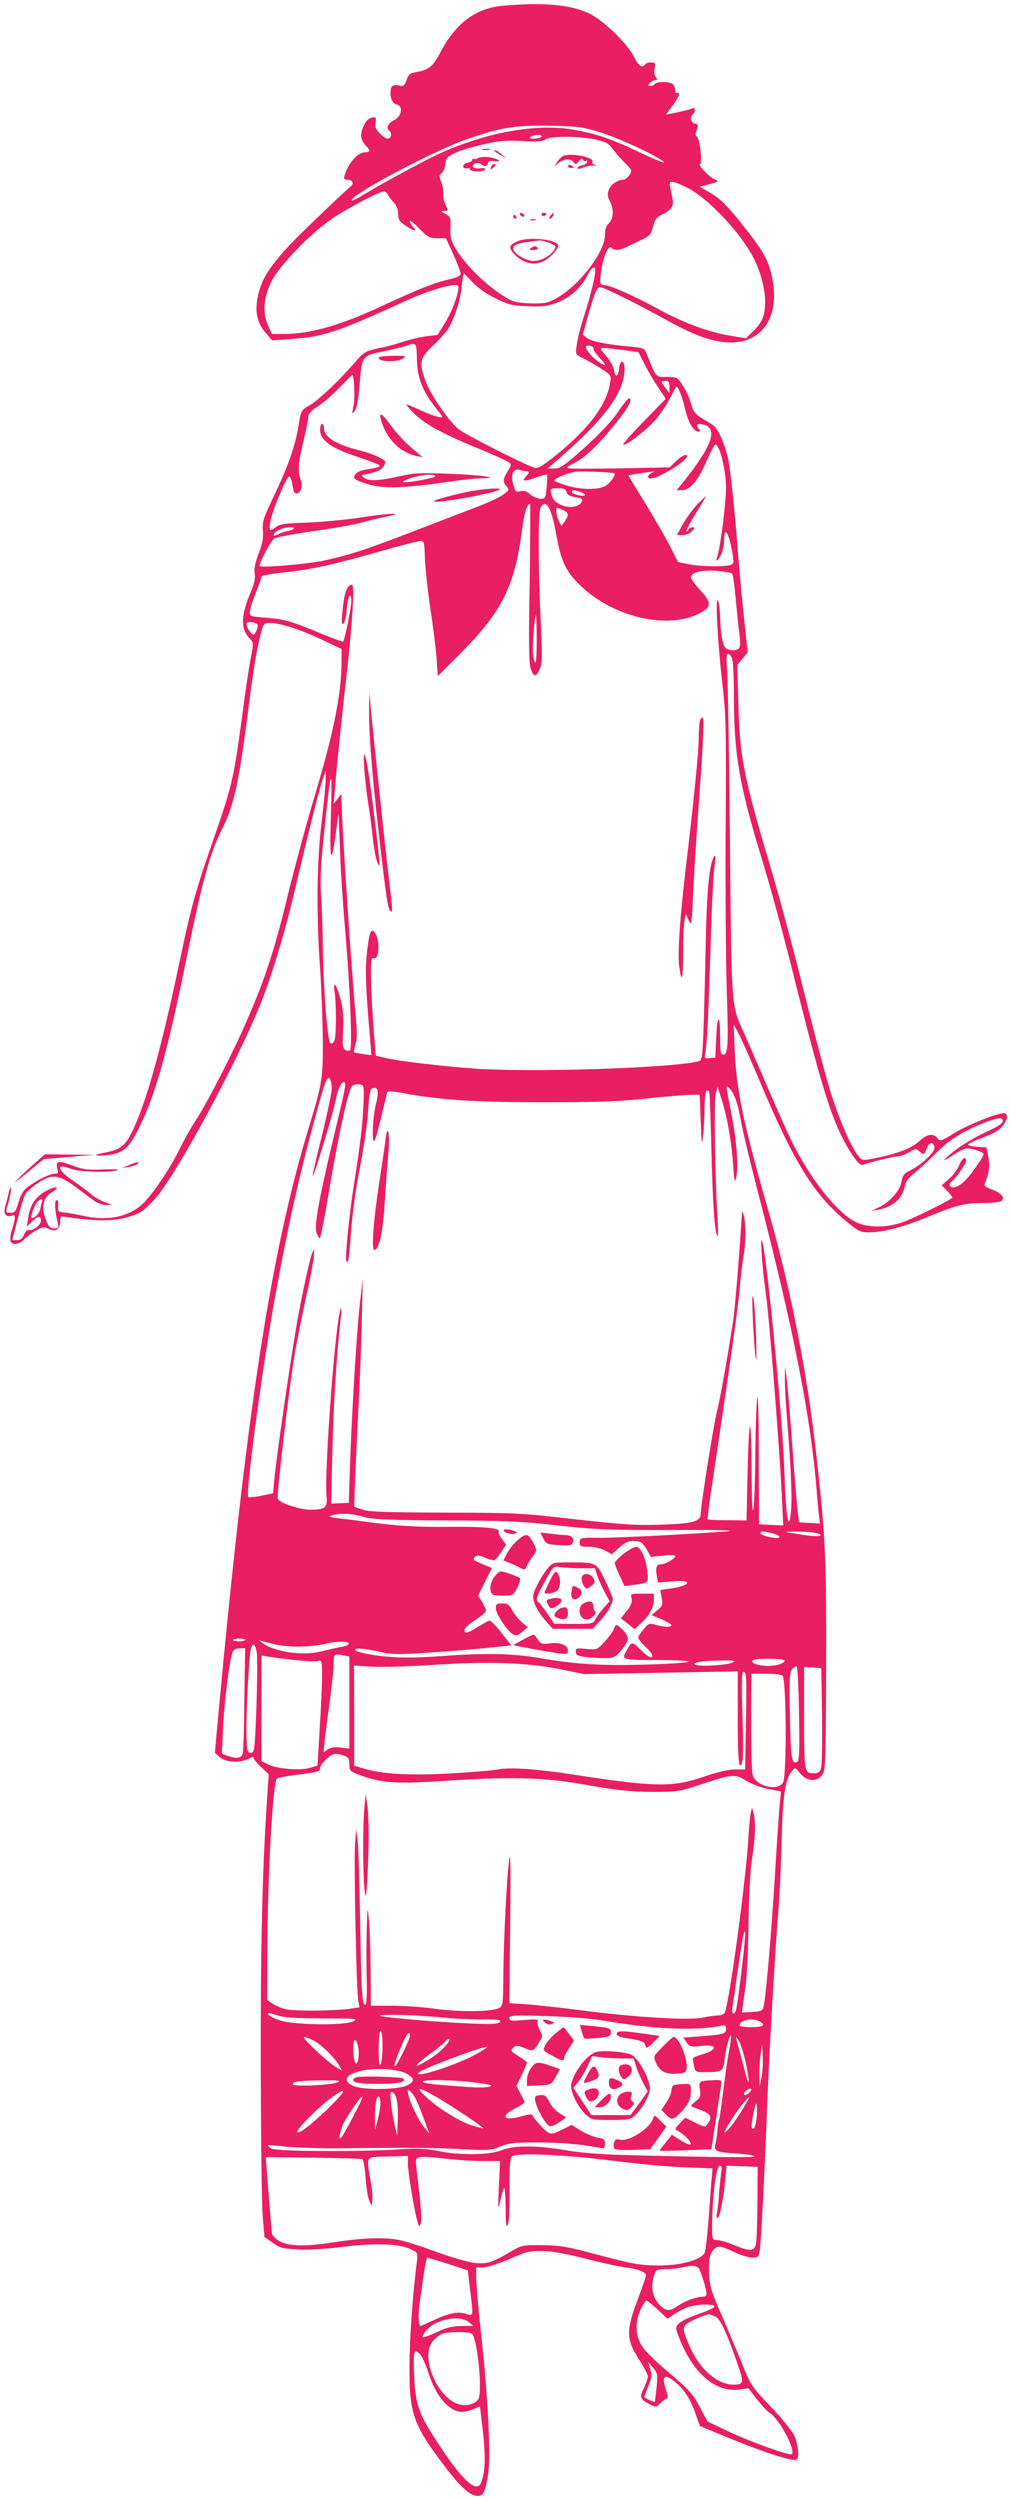<?xml version="1.0" standalone="no"?>
<!DOCTYPE svg PUBLIC "-//W3C//DTD SVG 20010904//EN"
 "http://www.w3.org/TR/2001/REC-SVG-20010904/DTD/svg10.dtd">
<svg version="1.0" xmlns="http://www.w3.org/2000/svg"
 width="518pt" height="1280pt" viewBox="0 0 518 1280"
 preserveAspectRatio="xMidYMid meet">
<g transform="translate(0,1280) scale(0.1,-0.1)"
fill="#e91e63" stroke="none">
<path d="M2579 12771 c-140 -12 -243 -88 -322 -238 -38 -73 -61 -92 -124 -102
-32 -5 -40 -12 -50 -41 -7 -21 -17 -33 -25 -31 -36 11 -53 5 -56 -18 -6 -39 7
-70 31 -76 34 -9 25 -60 -13 -80 -33 -17 -44 -40 -25 -55 16 -13 9 -40 -10
-40 -7 0 -25 12 -39 27 -21 21 -26 34 -22 55 6 29 0 33 -29 22 -21 -8 -45 -56
-45 -89 0 -14 11 -37 24 -50 25 -25 24 -35 -4 -35 -37 0 -85 -54 -104 -117 -6
-19 -3 -23 13 -23 29 0 37 -21 15 -37 -10 -7 -90 -82 -177 -166 -218 -208
-278 -291 -298 -406 -13 -73 0 -128 44 -177 l31 -37 96 7 c165 11 236 34 588
195 129 59 265 97 270 75 6 -26 -27 -119 -66 -184 l-40 -65 -58 -7 c-32 -4
-86 -17 -119 -28 -33 -11 -91 -27 -129 -34 -64 -14 -71 -18 -119 -73 -81 -94
-183 -190 -230 -218 -44 -25 -44 -26 -57 -102 -17 -105 -51 -204 -125 -359
-56 -118 -62 -136 -58 -180 3 -37 -2 -67 -22 -119 -18 -48 -25 -79 -20 -102 4
-22 -2 -50 -19 -92 -52 -121 -54 -188 -10 -237 24 -25 24 -26 10 -97 -8 -40
-29 -175 -45 -302 -43 -317 -52 -357 -137 -603 -104 -298 -124 -371 -183 -652
-98 -468 -179 -751 -253 -892 -32 -60 -58 -77 -142 -92 -57 -11 -37 -17 29
-10 75 9 106 36 155 134 84 166 146 387 239 840 88 433 125 569 192 701 59
118 85 240 134 627 24 191 42 296 66 385 9 32 13 37 40 37 54 0 150 -30 261
-82 l108 -51 0 -63 c0 -170 -42 -375 -150 -731 -33 -112 -90 -323 -126 -469
-66 -272 -113 -418 -204 -628 -66 -156 -208 -433 -266 -521 -25 -38 -61 -102
-80 -141 -48 -101 -143 -242 -196 -291 -72 -65 -179 -86 -300 -59 -40 9 -86
17 -103 18 -27 3 -30 6 -27 36 1 23 -1 31 -9 26 -11 -6 -8 -52 7 -116 6 -25 4
-28 -19 -28 -24 0 -34 15 -52 77 -11 41 4 87 36 105 52 30 31 40 -23 11 -57
-31 -83 -70 -94 -141 l-7 -44 26 26 c31 31 47 33 47 6 0 -22 -42 -54 -62 -48
-7 3 -18 -8 -25 -24 -8 -20 -19 -28 -36 -28 l-24 0 28 109 c15 60 33 118 40
128 6 11 34 35 61 54 73 49 107 46 192 -16 37 -28 81 -60 98 -73 17 -12 45
-22 62 -22 l31 1 -39 14 c-21 7 -55 27 -75 45 -20 17 -60 46 -89 66 -79 53
-87 90 -12 60 42 -17 207 -22 244 -7 10 4 -24 5 -75 3 -82 -3 -102 -1 -161 21
-71 27 -84 24 -74 -19 5 -20 3 -24 -14 -24 -25 0 -92 -33 -137 -67 -23 -18
-37 -40 -48 -79 -14 -47 -19 -54 -41 -54 -23 0 -25 3 -19 23 16 53 25 100 21
104 -3 3 -8 -8 -11 -23 -3 -16 -11 -46 -17 -67 -13 -43 0 -62 35 -51 19 6 18
-8 -5 -84 -5 -18 -7 -39 -4 -47 8 -22 44 -18 69 8 12 13 40 33 61 46 33 19 43
20 61 11 37 -20 60 -9 63 29 l3 33 47 -6 c141 -20 229 -19 300 3 63 19 76 28
134 90 108 117 429 711 549 1016 50 126 119 353 160 527 76 323 130 537 148
593 l20 60 0 -40 c1 -22 -9 -119 -20 -215 -26 -206 -29 -475 -9 -760 7 -102
13 -266 14 -365 1 -196 -3 -221 -70 -442 -198 -651 -323 -1468 -469 -3053
l-14 -155 25 -22 c30 -27 103 -31 146 -9 18 10 28 11 28 4 0 -6 17 -27 39 -47
l38 -36 -8 -115 c-25 -375 -34 -756 -33 -1375 1 -369 5 -717 10 -775 l9 -104
43 -30 c37 -27 52 -30 132 -34 54 -3 144 3 224 13 161 21 293 17 349 -11 38
-18 38 -19 33 -64 -21 -162 -38 -398 -38 -535 -1 -243 18 -299 178 -510 84
-111 133 -155 172 -155 28 0 39 22 53 110 15 91 -1 408 -37 730 -13 118 -24
241 -24 273 l0 57 35 0 c19 0 79 19 133 42 87 39 104 43 172 42 52 -1 121 -14
220 -39 80 -21 172 -41 205 -45 63 -7 105 -24 105 -41 0 -5 -19 -60 -42 -122
-61 -159 -60 -206 5 -306 26 -41 47 -81 47 -90 0 -8 -10 -34 -21 -59 -24 -49
-20 -57 34 -85 26 -14 30 -13 52 9 13 13 28 24 33 24 5 0 4 17 -4 38 -29 81
-8 94 57 35 43 -39 71 -87 98 -167 l17 -48 170 -70 c167 -68 308 -113 325
-102 16 9 9 77 -11 122 -11 23 -63 89 -117 145 -105 110 -105 110 -156 237
-19 47 -63 150 -97 230 -56 127 -64 154 -67 220 -4 77 6 113 38 133 12 8 34 2
84 -21 37 -18 82 -32 100 -32 30 0 33 3 38 38 7 50 24 376 37 722 10 271 38
759 59 1030 6 69 13 226 16 350 6 231 19 313 54 353 15 18 17 17 41 -13 34
-42 84 -46 112 -9 18 24 19 47 21 560 1 562 -3 651 -49 1069 -46 420 -131 854
-245 1253 -131 456 -167 630 -175 837 l-5 125 24 -45 c14 -25 62 -133 107
-240 178 -423 279 -586 448 -725 59 -49 71 -55 111 -55 75 0 176 26 295 75
150 63 197 75 291 75 44 0 87 5 95 10 23 15 1 42 -49 60 -31 11 -40 18 -35 30
21 49 27 92 18 137 l-9 48 -47 3 c-27 2 -48 7 -48 11 0 5 34 21 75 36 49 18
84 37 100 57 29 35 33 68 8 68 -36 0 -180 -58 -247 -98 -77 -47 -79 -48 -96
-27 -20 24 -50 18 -91 -19 -39 -36 -113 -64 -229 -87 -61 -12 -63 -12 -82 12
-42 53 -109 212 -152 359 -25 85 -86 317 -135 515 -49 198 -124 475 -166 615
-135 454 -155 555 -162 830 l-5 196 27 32 26 32 -20 187 c-11 104 -25 256 -31
338 -13 176 -37 410 -50 469 -4 22 -19 68 -33 101 -21 50 -33 64 -70 85 -65
37 -73 46 -87 95 -7 25 -25 66 -41 90 -28 44 -30 45 -82 45 -59 0 -54 -6 -101
112 -14 36 -15 36 -83 43 -126 11 -203 27 -225 44 l-22 18 28 99 c33 116 45
144 61 144 17 0 182 -82 315 -155 142 -79 219 -111 300 -124 198 -32 312 109
266 328 -19 92 -45 136 -162 283 -74 91 -107 123 -152 149 l-57 33 35 9 c66
17 67 18 39 30 -27 12 -88 77 -72 77 13 0 -1 130 -15 139 -10 6 -10 15 -2 35
9 24 8 29 -10 33 -21 6 -27 37 -10 48 6 3 10 13 10 21 0 8 -4 13 -9 10 -5 -3
-38 -12 -74 -20 l-65 -13 36 49 c33 44 41 68 20 61 -5 -2 -8 5 -8 15 0 10 -5
23 -12 30 -15 15 -84 16 -93 2 -3 -5 -13 -10 -22 -10 -13 0 -13 3 -3 15 7 8
19 15 27 15 13 0 13 3 3 15 -7 9 -10 27 -6 45 5 27 3 30 -19 30 -13 0 -27 -4
-30 -10 -13 -21 -34 -8 -55 36 -33 68 -153 186 -228 223 -93 47 -230 60 -443
42z m486 -645 c98 -30 295 -120 335 -154 14 -12 -36 7 -110 42 -165 78 -233
101 -353 122 -188 33 -444 -13 -687 -123 -78 -36 -272 -141 -379 -205 -35 -22
-65 -37 -68 -35 -21 22 421 257 597 317 168 58 246 70 420 66 134 -2 167 -7
245 -30z m-290 -26 c-3 -5 -21 -10 -38 -10 -24 0 -28 3 -17 10 20 13 63 13 55
0z m274 -14 c51 -11 68 -19 85 -42 11 -16 39 -49 63 -73 42 -42 43 -45 28 -67
-9 -13 -22 -24 -30 -24 -29 0 -64 -23 -75 -50 -9 -23 -8 -34 4 -58 22 -43 20
-94 -4 -115 -14 -12 -20 -29 -20 -57 0 -110 -185 -323 -304 -350 -19 -4 -66
-5 -103 -2 -61 4 -75 10 -141 55 -83 57 -175 152 -217 223 -24 41 -29 59 -27
106 2 53 1 58 -25 72 -26 14 -26 15 -6 16 21 0 21 1 6 30 -8 17 -13 43 -12 58
2 15 -3 42 -10 60 -12 29 -12 34 2 45 9 7 17 28 19 47 3 30 9 38 48 56 25 12
89 32 143 44 81 19 117 22 201 18 78 -4 107 -2 121 8 25 18 168 18 254 0z
m468 -245 c107 -51 279 -233 346 -366 55 -110 73 -239 43 -308 -7 -18 -29 -47
-49 -65 l-35 -34 -73 12 c-113 17 -242 64 -379 139 -125 68 -245 121 -274 121
-22 0 -24 10 -16 70 11 76 37 137 52 122 17 -17 43 -15 86 7 20 10 55 27 77
37 34 16 42 26 51 63 8 35 17 47 45 62 50 25 62 43 55 79 -3 16 -9 44 -12 60
-8 38 3 39 83 1z m-1527 -42 c7 -11 20 -29 31 -40 11 -11 19 -33 19 -54 0 -28
6 -39 37 -60 44 -29 63 -33 40 -7 -10 10 -17 24 -17 30 0 7 22 -11 48 -38 44
-45 53 -50 93 -50 l44 0 38 -83 c20 -45 37 -89 37 -98 0 -11 -17 -20 -57 -29
-73 -16 -161 -51 -338 -133 -217 -102 -375 -147 -508 -147 l-64 0 -19 42 c-30
66 -24 143 16 225 41 84 206 254 320 329 81 53 236 134 257 134 7 0 17 -9 23
-21z m1060 -386 c0 -29 -28 -141 -60 -239 -16 -50 -32 -113 -35 -140 -7 -49
-7 -49 30 -67 20 -10 62 -33 92 -53 55 -35 55 -36 49 -75 -18 -111 -107 -231
-270 -364 -77 -62 -99 -75 -118 -70 -46 14 -344 164 -385 195 -50 37 -150 182
-175 254 -31 91 -26 113 40 176 33 30 69 71 81 91 32 55 60 143 67 215 4 35 8
64 10 64 2 0 22 -20 45 -45 26 -28 71 -60 117 -82 66 -33 85 -38 166 -41 76
-3 101 0 150 18 65 25 124 77 156 140 21 42 40 53 40 23z m-914 -451 c0 -86
28 -162 86 -237 17 -22 36 -46 41 -53 15 -19 -33 -7 -112 29 -35 16 -66 29
-69 29 -3 0 12 -18 33 -41 56 -57 146 -107 320 -179 83 -34 159 -68 169 -75
18 -13 18 -15 -3 -48 -25 -41 -26 -55 -5 -78 14 -16 13 -19 -18 -42 -18 -13
-76 -40 -128 -60 -52 -20 -198 -76 -325 -125 -254 -98 -332 -123 -468 -153
-86 -18 -327 -38 -327 -27 0 22 63 138 77 142 31 10 123 26 263 46 74 11 160
27 190 36 30 9 84 22 120 29 108 22 13 18 -140 -6 -74 -11 -195 -22 -269 -25
-115 -4 -137 -7 -160 -25 -32 -25 -37 -13 -21 49 15 62 80 212 91 212 8 0 14
-19 21 -64 4 -28 25 -31 38 -6 8 16 9 30 1 52 -16 46 -14 86 14 200 14 57 25
113 25 124 0 15 15 32 48 53 27 17 77 60 111 96 35 36 64 65 66 65 10 0 15
-122 6 -160 -8 -39 -8 -43 4 -27 15 21 21 54 30 168 10 114 14 119 121 140 51
11 102 23 115 28 51 20 54 17 55 -67z m904 54 c0 -8 14 -28 30 -46 17 -18 30
-34 30 -36 0 -13 -61 30 -79 55 -26 36 -26 41 -1 41 11 0 20 -6 20 -14z m142
-7 l89 -12 31 -61 c17 -33 48 -87 70 -119 l39 -59 -111 -114 c-62 -63 -110
-117 -107 -120 9 -10 99 57 153 113 28 28 65 82 84 118 18 36 34 65 36 65 9 0
33 -61 43 -110 14 -65 44 -120 67 -120 14 0 14 3 4 15 -17 20 -7 29 24 21 78
-19 44 -112 -110 -303 l-27 -33 28 0 c41 0 85 53 126 151 20 46 40 83 45 83
22 -4 53 -129 54 -219 0 -82 -30 -317 -46 -358 -10 -28 4 -19 21 13 8 16 15
47 15 69 0 87 26 44 45 -75 6 -37 4 -42 -17 -48 -37 -9 -150 -7 -209 5 l-55
11 -42 83 c-23 45 -81 144 -127 220 -47 76 -85 139 -85 140 0 1 17 5 38 8 20
3 53 8 72 11 29 5 31 5 13 -3 -26 -12 -31 -31 -8 -31 38 0 183 88 185 113 1
16 -26 5 -57 -25 l-32 -31 -248 -5 c-136 -2 -257 -3 -268 0 -16 3 -10 9 27 27
59 30 123 92 215 206 65 81 88 125 65 125 -5 0 -30 -32 -57 -71 -30 -45 -93
-111 -169 -180 -105 -94 -126 -108 -156 -108 l-35 0 60 52 c236 204 335 340
335 458 0 48 -23 50 -28 3 -5 -45 -19 -50 -26 -9 -4 20 -23 53 -43 76 -40 44
-42 43 79 28z m248 -190 l0 -32 -20 26 c-11 14 -20 28 -20 31 0 3 9 6 20 6 16
0 20 -7 20 -31z m-732 -432 c16 0 15 -7 -5 -29 -21 -24 -5 -24 59 -1 26 9 49
15 51 12 2 -2 1 -31 -2 -64 -6 -59 -7 -60 -35 -58 -16 1 -39 12 -51 23 -16 15
-30 19 -48 15 -23 -6 -27 -3 -37 33 -16 51 0 87 33 76 12 -4 28 -7 35 -7z
m450 -11 c8 -8 -19 -46 -44 -63 -35 -22 -125 -22 -201 1 -35 11 -63 22 -63 26
0 10 69 38 105 44 33 5 196 -2 203 -8z m-245 -96 c3 -14 17 -21 46 -26 35 -6
39 -9 31 -24 -24 -45 -130 -27 -150 25 -15 41 -13 45 29 45 30 0 40 -4 44 -20z
m73 0 c15 -6 24 -13 21 -16 -8 -9 -67 6 -67 17 0 12 12 11 46 -1z m-262 -463
c-6 -307 -4 -411 5 -440 16 -46 28 -47 47 -1 13 30 13 66 4 252 -13 280 -13
548 0 573 27 49 55 1 79 -132 26 -148 50 -196 132 -274 165 -155 437 -218 598
-138 69 35 70 55 6 124 -25 27 -45 55 -45 62 0 26 56 40 132 34 39 -3 75 -10
79 -14 5 -5 13 -65 19 -133 6 -69 15 -151 19 -182 5 -37 4 -61 -3 -68 -12 -12
-46 -13 -65 -1 -17 11 -30 77 -31 161 -1 36 -6 74 -11 85 -15 31 -3 -205 21
-415 20 -171 21 -227 18 -755 -2 -313 1 -690 6 -836 9 -274 6 -319 -19 -319
-12 0 -15 16 -15 78 0 128 -14 140 -20 17 l-5 -110 -28 -3 c-27 -3 -29 -1 -23
25 9 47 16 202 27 553 5 184 14 362 19 395 10 65 6 82 -9 42 -20 -52 -31 -193
-36 -465 -3 -152 -8 -341 -11 -420 -6 -135 -7 -142 -28 -147 -151 -35 -872
-57 -1152 -36 -175 13 -390 39 -454 55 l-45 11 -12 155 c-6 85 -12 199 -12
252 -1 81 1 96 14 92 29 -12 33 98 4 133 -19 22 -27 0 -39 -107 -10 -89 -6
-185 17 -449 l6 -74 -42 6 c-24 3 -44 7 -47 9 -2 2 2 21 8 41 8 28 8 69 -1
164 -22 241 -70 966 -71 1088 l0 30 -20 -25 -20 -25 6 75 c9 114 41 424 64
620 11 96 23 233 27 303 5 113 4 127 -10 122 -22 -9 -35 -49 -42 -135 -6 -58
-4 -72 5 -63 7 6 15 41 17 77 6 67 23 93 23 34 -1 -32 -34 -196 -42 -203 -2
-2 -53 16 -113 41 -154 64 -189 74 -282 81 -78 6 -83 7 -83 29 0 12 14 56 30
97 17 42 30 79 30 85 0 5 51 14 113 21 143 15 248 38 488 106 106 30 202 55
214 55 18 0 20 -7 22 -89 2 -49 14 -164 28 -255 14 -92 28 -207 32 -257 l6
-91 104 104 c223 221 290 352 328 646 12 89 25 132 41 132 2 0 1 -181 -2 -403z
m171 371 c29 -13 31 -25 9 -57 l-17 -24 -13 24 c-13 23 -19 69 -9 69 2 0 16
-5 30 -12z m-1385 -98 c-8 -5 -22 -10 -30 -10 -8 0 -28 -7 -43 -15 -21 -10
-27 -11 -24 -2 5 18 48 37 82 37 23 0 27 -3 15 -10z m1250 -567 c0 -87 -3
-123 -10 -113 -5 8 -10 38 -10 66 0 57 11 174 16 174 2 0 4 -57 4 -127z
m-1431 81 c7 -6 -10 -54 -19 -54 -15 0 -43 48 -35 60 6 9 41 5 54 -6z m2431
-173 c6 -11 10 -90 10 -183 0 -313 27 -467 150 -868 38 -124 108 -380 155
-570 125 -500 181 -690 241 -815 48 -98 96 -166 113 -160 33 13 166 45 185 45
12 0 36 9 55 21 30 18 35 19 50 5 24 -22 27 -20 40 15 11 32 34 35 39 5 5 -22
-64 -88 -119 -116 -41 -21 -43 -24 -53 -72 -9 -39 -63 -97 -111 -119 l-40 -19
35 6 c74 13 124 57 136 120 4 24 19 44 48 66 22 18 73 64 111 103 73 73 143
116 261 161 43 16 70 22 77 15 16 -16 -3 -32 -89 -71 -45 -21 -113 -61 -149
-89 -73 -56 -76 -68 -5 -21 25 16 54 30 66 30 27 0 84 -20 84 -29 0 -14 -64
-105 -97 -138 -33 -32 -66 -42 -77 -24 -3 5 2 15 11 22 25 21 73 90 73 106 0
26 -21 12 -36 -24 -8 -21 -32 -52 -52 -70 l-37 -32 29 -30 c16 -17 28 -32 25
-34 -22 -19 -208 -110 -256 -126 -87 -29 -180 -28 -241 3 -94 48 -226 214
-322 405 -23 46 -81 176 -130 290 -48 113 -102 237 -120 276 -64 142 -62 114
-70 990 -4 440 -11 833 -15 873 -8 73 2 95 25 53z m-2055 -823 c-7 -219 3
-247 26 -73 l14 100 7 -185 c3 -102 16 -291 27 -420 26 -300 38 -610 23 -610
-36 0 -39 10 -34 103 3 66 0 110 -12 157 -20 76 -41 107 -32 45 10 -62 9 -228
0 -252 -6 -13 -14 -19 -21 -15 -15 9 -36 278 -39 497 -1 94 -5 214 -9 265 -5
69 -1 152 14 300 37 362 45 380 36 88z m5 -1380 c0 -21 -23 -129 -50 -240 -28
-110 -49 -205 -48 -210 4 -12 106 323 118 389 9 52 28 93 42 93 14 0 9 -28
-42 -238 -82 -342 -111 -496 -99 -532 6 -16 14 -30 18 -30 4 0 26 114 49 253
44 263 96 503 115 525 5 7 22 12 36 10 26 -3 26 -3 24 -88 -4 -106 -17 -223
-48 -416 -25 -154 -49 -393 -40 -402 10 -11 13 6 24 153 6 86 25 224 45 325
19 97 38 226 42 289 5 83 11 114 21 118 30 12 36 -14 19 -81 -18 -72 -22 -213
-6 -184 6 9 21 65 35 125 14 59 27 113 29 119 3 8 24 7 76 -2 188 -36 373 -48
725 -48 276 0 387 4 525 19 96 10 198 19 225 19 l50 1 5 -135 c5 -124 6 -130
13 -71 4 35 7 99 7 142 0 43 5 81 10 84 6 3 12 0 14 -7 3 -7 7 -138 11 -291 6
-270 17 -433 31 -446 4 -3 4 41 0 99 -13 217 -18 595 -9 630 l10 35 22 -70
c28 -89 50 -216 58 -335 6 -86 8 -91 16 -55 11 51 1 182 -22 305 -33 168 -33
164 -17 151 25 -21 47 -80 62 -169 8 -48 48 -215 89 -372 183 -706 270 -1149
300 -1530 3 -41 8 -94 11 -118 l5 -43 -53 3 -53 3 -7 50 c-4 28 -16 178 -28
335 -11 157 -24 314 -29 350 l-8 65 -2 -60 c0 -33 4 -113 9 -179 21 -254 30
-433 23 -500 -11 -124 -26 -39 -34 199 -9 283 -96 1167 -116 1185 -9 8 5 -164
22 -281 16 -113 70 -793 81 -1032 l7 -148 -62 3 -62 3 -1 350 c0 209 -4 328
-8 295 -5 -30 -9 -158 -10 -285 -1 -126 -5 -252 -10 -280 -5 -32 -8 34 -9 189
0 132 -4 236 -8 232 -5 -4 -10 -114 -13 -244 l-5 -237 -97 1 c-54 0 -99 2
-102 5 -2 2 9 90 25 194 84 558 130 882 139 986 5 64 15 140 20 169 12 61 12
174 0 210 -7 21 -8 22 -9 5 -9 -167 -34 -475 -45 -551 -27 -174 -66 -397 -82
-458 -17 -66 -84 -486 -84 -528 0 -39 -41 -50 -210 -55 -121 -4 -194 1 -435
28 -276 32 -308 33 -670 34 -306 1 -388 4 -420 16 l-40 14 3 100 c2 55 10 224
17 375 8 151 17 370 19 485 l5 210 -14 -120 c-17 -147 -42 -549 -51 -825 l-7
-205 -45 -2 -45 -2 6 267 c5 235 23 512 43 682 4 30 4 53 1 50 -25 -23 -86
-823 -74 -963 6 -57 -7 -67 -82 -67 -56 0 -159 34 -168 56 -6 17 60 585 87
739 10 61 37 194 59 297 23 102 41 199 40 215 l0 28 -11 -25 c-11 -27 -50
-206 -74 -340 -31 -172 -109 -708 -119 -821 l-6 -65 -61 -13 c-33 -7 -63 -9
-66 -6 -15 15 73 670 138 1026 69 381 127 636 217 961 37 136 49 166 60 157 7
-6 13 -29 13 -51z m-1484 -580 c-3 -7 -7 -25 -10 -40 -4 -15 -16 -33 -27 -39
-20 -10 -21 -9 -15 17 4 16 14 39 22 52 15 23 36 30 30 10z m1644 -1614 c46
-14 116 -17 420 -19 312 -1 396 -5 580 -26 191 -21 256 -24 585 -23 229 1 336
-2 280 -7 -182 -14 -563 -34 -657 -33 -96 1 -98 0 -98 -23 0 -21 4 -23 48 -23
27 0 62 -8 82 -19 l35 -19 38 34 c26 24 47 34 70 34 40 0 48 -6 73 -48 l19
-34 63 7 c41 4 62 3 62 -4 0 -12 -52 -41 -74 -41 -22 0 -29 -17 -21 -57 l6
-36 75 6 c109 10 94 -23 -17 -38 l-46 -6 7 -40 c7 -36 5 -42 -22 -64 l-30 -25
51 -21 c28 -12 51 -26 51 -30 0 -12 -37 -11 -80 1 -33 10 -37 8 -62 -22 -15
-18 -28 -38 -28 -43 0 -6 18 -29 40 -50 27 -26 37 -42 30 -49 -7 -7 -25 5 -55
34 -49 48 -48 49 -80 -12 -20 -36 -13 -38 171 -38 85 0 154 -4 154 -8 0 -5
-98 -12 -218 -15 -232 -7 -362 1 -552 34 -136 23 -274 26 -500 9 -164 -12
-274 -9 -382 12 -32 6 -58 15 -58 21 0 11 53 6 142 -14 47 -11 93 -11 250 0
106 7 241 18 300 25 l108 11 -51 65 c-28 36 -56 64 -62 62 -7 -2 -33 -17 -60
-33 -53 -33 -67 -36 -67 -14 0 8 25 30 55 50 30 19 55 40 55 47 0 7 -9 28 -20
46 l-20 32 35 71 36 70 -51 21 c-43 18 -49 23 -37 35 11 11 19 11 50 -2 51
-21 53 -20 83 25 l27 41 -22 30 c-12 16 -19 33 -16 38 10 17 -80 25 -255 23
-162 -2 -277 5 -440 28 -36 5 -92 12 -125 16 -48 6 -55 9 -35 15 42 12 102 10
160 -7z m2096 -85 c28 -7 42 -15 36 -21 -11 -11 -104 11 -96 23 7 11 6 11 60
-2z m219 3 c24 -5 35 -10 28 -15 -7 -4 -41 -3 -75 2 -35 6 -76 12 -93 14 -16
2 -1 4 35 5 36 0 83 -2 105 -6z m-2918 -549 c-10 -9 -58 -10 -63 -1 -3 4 12 8
32 8 21 0 34 -3 31 -7z m158 -24 c70 -15 178 -13 258 5 65 15 123 13 112 -4
-3 -4 -19 -10 -37 -13 -18 -3 -62 -13 -98 -22 -96 -25 -241 -5 -305 42 l-20
15 20 -6 c11 -3 43 -10 70 -17z m-99 -44 c3 -25 2 -150 -2 -278 -9 -222 -10
-232 -29 -232 -18 0 -20 7 -22 95 -3 101 13 400 23 438 10 35 22 26 30 -23z
m-64 -232 c-1 -142 -5 -268 -8 -280 -5 -26 -34 -30 -80 -13 l-27 11 6 132 c6
132 32 342 48 385 6 15 17 22 37 22 l28 0 -4 -257z m507 221 l31 -6 0 -236 0
-235 -45 5 c-30 4 -51 1 -66 -10 l-21 -15 6 64 c4 35 16 128 27 206 10 79 19
163 19 188 0 48 1 48 49 39z m-246 -24 c54 -6 106 -8 117 -5 19 6 20 1 20 -77
0 -46 -5 -167 -12 -270 l-11 -188 -35 -11 c-47 -16 -169 -7 -214 15 l-38 18 0
270 0 271 38 -6 c20 -4 81 -11 135 -17z m2507 -2 c0 -15 -40 -28 -85 -28 -53
0 -96 17 -75 30 16 10 160 8 160 -2z m-265 -10 c-24 -14 -167 -23 -192 -12
-24 11 37 21 137 22 61 1 71 -1 55 -10z m-895 -33 l135 -27 393 7 392 7 0
-241 c0 -223 7 -284 25 -214 3 15 3 123 -1 240 -5 145 -3 213 4 213 17 0 18
-17 14 -262 l-4 -238 -51 0 c-33 0 -90 -13 -157 -36 -165 -57 -253 -55 -675
10 -181 28 -321 38 -382 26 -32 -6 -145 -15 -252 -21 -205 -11 -340 -3 -436
25 l-50 15 0 256 -1 257 91 -6 c49 -3 182 1 295 8 291 20 491 14 660 -19z
m1234 -227 c3 -185 2 -239 -8 -248 -26 -20 -34 15 -37 160 -6 264 -5 296 10
314 8 9 18 15 23 14 4 -2 10 -110 12 -240z m118 -11 c2 -133 -1 -254 -5 -269
-7 -22 -15 -28 -36 -28 -50 0 -51 5 -51 285 l0 260 44 -3 44 -4 4 -241z m-203
204 c20 -13 23 -514 3 -548 -27 -48 -145 -17 -156 41 -6 32 -8 160 -7 389 l1
127 73 0 c39 0 78 -4 86 -9z m-2245 -411 c21 -8 26 -16 26 -44 0 -33 3 -36 57
-56 106 -40 190 -45 425 -29 350 23 518 19 743 -22 152 -27 217 -33 325 -34
130 0 139 1 248 37 164 55 179 56 235 20 28 -17 75 -35 113 -42 l66 -13 -6
-56 c-4 -31 -15 -202 -26 -381 -19 -302 -43 -582 -56 -657 -6 -30 -9 -31 -57
-35 -29 -2 -53 -3 -55 -3 -1 1 5 49 14 106 11 69 17 185 19 344 2 154 9 277
19 342 17 108 19 191 6 233 l-7 25 -6 -25 c-3 -14 -9 -70 -12 -125 -13 -222
-96 -833 -121 -900 -4 -8 -19 -15 -35 -15 -15 0 -51 -5 -80 -11 -68 -15 -345
2 -609 36 -107 14 -237 28 -288 32 l-92 6 4 401 c3 255 2 379 -4 341 -13 -87
-29 -404 -31 -593 -1 -155 -2 -163 -22 -174 -35 -19 -201 -21 -325 -4 -62 9
-162 16 -222 16 l-110 0 -1 188 c-1 103 -5 219 -9 257 -7 67 -7 64 -11 -55 -2
-69 -2 -182 0 -251 2 -81 0 -129 -7 -133 -16 -10 -21 65 -27 444 -3 190 -9
370 -13 400 l-7 55 -6 -80 c-6 -95 7 -756 17 -802 l6 -31 -58 -9 c-33 -4 -117
-8 -189 -8 -116 1 -135 3 -177 24 -27 13 -48 28 -49 35 0 6 0 119 1 251 1 385
28 855 49 878 4 4 45 12 92 18 122 16 129 18 129 35 0 22 55 74 79 74 11 0 31
-4 45 -10z m2036 -1093 c-25 -209 -29 -227 -42 -227 -7 0 -8 14 -4 38 3 20 13
87 21 147 26 182 38 251 43 232 2 -10 -6 -96 -18 -190z m-2148 -252 c168 0
184 -1 160 -14 -44 -24 -311 -20 -381 5 -30 10 -56 24 -58 31 -3 8 11 6 44 -5
37 -13 89 -16 235 -17z m615 5 c50 -6 140 -10 199 -10 92 0 106 -2 94 -14 -12
-11 -46 -12 -190 -5 -223 12 -466 35 -420 40 50 6 209 0 317 -11z m843 -19
c241 -41 454 -50 582 -24 23 5 28 2 28 -15 0 -26 -11 -29 -123 -38 l-96 -7 16
-24 c16 -23 21 -25 74 -19 88 10 89 -19 2 -45 -24 -6 -43 -15 -43 -19 0 -4 3
-22 6 -39 6 -30 8 -31 58 -31 87 0 93 4 99 68 6 56 26 127 33 119 2 -2 -3 -38
-11 -81 -8 -43 -22 -137 -30 -208 -9 -72 -18 -134 -20 -139 -3 -4 -7 -29 -9
-56 -2 -26 -7 -60 -11 -74 -8 -34 5 -39 113 -46 45 -3 85 -9 88 -14 4 -7 -176
-6 -651 6 -124 3 -232 11 -310 24 -158 27 -269 27 -335 1 -64 -25 -214 -27
-325 -4 -61 13 -103 14 -194 9 -208 -14 -633 -11 -659 3 -13 8 -22 15 -20 17
2 3 46 -1 98 -7 52 -5 178 -9 280 -8 337 4 484 3 625 -5 129 -6 144 -5 188 14
42 18 68 21 195 21 82 0 187 -7 237 -15 50 -8 93 -15 98 -15 4 0 7 11 7 24 0
20 -6 25 -39 31 -22 4 -60 20 -86 36 l-46 29 -50 -25 c-37 -19 -54 -23 -68
-16 -20 11 -76 72 -82 90 -3 7 -21 5 -57 -5 -92 -27 -112 0 -31 41 28 14 49
29 47 33 -2 4 -12 24 -23 45 l-19 37 27 55 c15 31 27 59 27 63 0 4 -18 18 -40
32 -44 27 -47 32 -26 49 10 8 22 7 49 -4 49 -20 49 -20 76 22 23 36 23 37 6
69 -9 18 -14 38 -10 45 6 9 -9 11 -68 6 -67 -6 -77 -5 -77 10 0 14 19 15 193
10 119 -4 235 -13 307 -26z m781 -1 c35 -19 20 -30 -41 -30 -33 0 -60 4 -60 8
0 29 62 42 101 22z m-1931 -127 c0 -43 -5 -85 -10 -93 -7 -10 -10 14 -10 78 0
55 4 92 10 92 6 0 10 -32 10 -77z m140 52 c0 -18 -67 -155 -76 -155 -8 0 4 37
34 107 26 61 42 79 42 48z m-492 -24 c39 -20 111 -91 132 -131 l12 -22 -31 18
c-43 25 -179 153 -163 154 7 0 30 -9 50 -19z m2213 -112 c20 -93 20 -137 -1
-58 -6 24 -18 69 -26 99 -29 105 -28 98 -10 73 9 -12 26 -64 37 -114z m-1985
76 c3 -19 3 -47 -1 -62 -10 -41 -25 -9 -25 55 0 59 15 63 26 7z m456 21 c-24
-32 -67 -67 -116 -94 -63 -37 -52 -18 22 37 39 28 75 58 82 66 21 25 33 17 12
-9z m1610 -172 l-10 -49 -1 61 c0 34 2 83 7 110 l7 49 3 -61 c2 -34 -1 -83 -6
-110z m-1457 121 c-99 -57 -335 -133 -300 -97 19 19 316 131 350 131 6 0 -17
-15 -50 -34z m-362 -103 c42 -24 43 -38 5 -59 -41 -23 -225 -26 -275 -5 -96
41 9 96 166 87 45 -3 86 -12 104 -23z m-353 -44 c-36 -15 -230 -24 -230 -10 0
14 36 19 155 20 79 1 95 -2 75 -10z m710 -2 c78 -10 90 -14 66 -21 -15 -4 -65
-5 -110 -1 -44 3 -116 9 -158 12 -43 4 -75 11 -72 15 7 13 161 10 274 -5z
m-68 -159 c59 -39 106 -73 104 -74 -1 -2 -25 4 -52 12 -60 18 -157 75 -224
133 -112 96 -31 63 172 -71z m1465 106 c-9 -9 -20 -13 -24 -9 -4 4 1 14 11 22
25 18 35 8 13 -13z m-2162 -85 c-91 -86 -142 -125 -152 -115 -9 9 105 125 172
174 33 25 61 40 63 34 2 -6 -36 -48 -83 -93z m458 49 c9 -18 27 -63 41 -102
l26 -70 -24 29 c-31 37 -74 126 -83 168 -6 29 -5 32 9 20 9 -7 23 -27 31 -45z
m-101 4 c5 -17 8 -67 6 -109 l-3 -77 -13 55 c-7 30 -16 81 -19 114 -5 47 -3
58 7 54 8 -2 18 -19 22 -37z m-222 -88 c-28 -54 -56 -102 -61 -108 -14 -14
-11 21 6 61 17 41 96 156 103 150 2 -3 -19 -49 -48 -103z m139 64 c0 -18 -7
-54 -14 -82 l-13 -50 -1 56 c-1 68 8 121 20 113 5 -3 9 -20 8 -37z m1870 -4
c-41 -68 -77 -119 -95 -134 -16 -13 -16 -12 -4 11 30 58 105 160 118 160 2 0
-7 -17 -19 -37z m56 -80 c-3 -24 -10 -43 -16 -43 -12 0 -11 15 3 86 10 47 14
53 16 30 2 -17 1 -49 -3 -73z m-725 -208 c107 -14 264 -28 348 -32 l153 -6 -6
-66 c-3 -36 -10 -128 -15 -203 -6 -76 -14 -148 -19 -161 -14 -37 -119 -67
-231 -67 -101 0 -134 6 -345 62 -126 34 -167 41 -255 42 -104 1 -106 0 -165
-34 -94 -56 -119 -63 -184 -57 -32 4 -114 27 -182 52 -68 25 -149 52 -180 60
-79 21 -196 19 -357 -6 -153 -24 -234 -21 -284 8 -18 10 -34 28 -35 39 -6 67
-24 288 -27 334 l-4 55 242 -3 c132 -2 246 -5 252 -7 6 -2 13 -41 17 -92 3
-48 11 -101 18 -118 l13 -30 4 28 c2 15 -2 60 -9 100 -22 132 -30 122 89 125
l102 3 0 -40 c0 -41 33 -245 49 -296 8 -27 9 -28 17 -11 7 17 1 89 -22 282 -6
47 -4 53 14 58 12 4 68 1 124 -6 57 -7 145 -13 196 -13 l94 0 -6 -130 c-5
-125 -5 -128 8 -72 7 32 16 61 20 64 3 3 6 -43 7 -103 0 -88 2 -104 11 -84 7
15 10 86 9 179 -1 111 2 158 11 169 18 21 275 10 528 -23z m546 -52 c-2 -16
-8 -64 -11 -108 -3 -44 -8 -93 -12 -109 -3 -17 -1 -26 5 -22 11 7 29 95 38
194 l7 73 79 -3 80 -3 -1 -180 c-1 -99 -4 -195 -7 -212 -8 -41 -31 -43 -114
-8 -33 14 -71 25 -85 25 -20 0 -25 5 -26 28 -4 150 18 352 38 352 10 0 13 -8
9 -27z m-1400 -475 l101 -33 11 -95 c18 -142 18 -141 -19 -128 -41 14 -88 5
-166 -32 -36 -16 -67 -30 -68 -30 -11 0 -13 64 -5 115 5 33 14 99 21 148 7 48
15 87 18 87 3 0 51 -14 107 -32z m1284 -22 c11 -14 40 -108 40 -133 0 -7 -8
-13 -17 -13 -34 0 -91 -20 -127 -45 -47 -32 -61 -31 -96 3 -35 35 -47 90 -31
143 12 39 12 39 64 40 29 1 66 5 82 9 48 12 72 11 85 -4z m-210 -212 l50 -47
37 25 c21 14 53 30 72 36 40 14 131 16 131 3 0 -9 -15 -16 -111 -51 -31 -11
-64 -29 -73 -39 -16 -17 -15 -22 4 -72 72 -183 187 -281 309 -264 l46 6 43
-56 c24 -31 54 -63 67 -71 49 -32 133 -189 112 -210 -10 -10 -210 62 -327 117
l-105 50 -40 75 c-34 65 -53 86 -149 168 -61 50 -124 111 -140 133 -40 57 -45
122 -16 191 12 29 27 52 32 52 5 0 31 -21 58 -46z m294 -35 c27 -13 56 -74
115 -243 34 -98 33 -106 -24 -106 -78 1 -165 75 -216 184 -43 95 -45 111 -15
131 24 16 91 44 108 45 4 0 18 -5 32 -11z m-1263 -29 l24 -19 -60 -1 c-46 0
-75 -7 -124 -30 -35 -17 -68 -29 -74 -27 -5 1 3 17 17 34 48 58 171 82 217 43z
m16 -58 c26 -17 54 -265 37 -329 -7 -26 -54 -45 -94 -36 -116 23 -213 250
-140 328 14 15 34 31 45 35 25 11 136 12 152 2z m-264 -107 c9 -8 27 -50 42
-94 28 -87 66 -146 113 -180 35 -25 69 -27 117 -7 l34 15 5 -42 c26 -203 26
-284 1 -349 -21 -55 -92 7 -206 179 -115 173 -130 215 -137 371 -5 124 -1 139
31 107z m1211 -169 c-4 -39 -8 -72 -9 -74 -3 -3 -43 15 -53 23 -2 2 7 26 19
55 19 44 20 57 11 88 l-11 37 25 -29 c23 -26 25 -33 18 -100z"/>
<path d="M2473 12033 c9 -2 25 -2 35 0 9 3 1 5 -18 5 -19 0 -27 -2 -17 -5z"/>
<path d="M2531 12027 c2 -2 18 -11 34 -21 l30 -17 -24 20 c-13 12 -28 21 -34
21 -6 0 -8 -1 -6 -3z"/>
<path d="M2890 12003 c-8 -2 -24 -16 -34 -31 -19 -27 -19 -27 0 -11 31 26 66
30 81 11 12 -16 14 -16 29 3 11 14 18 16 21 7 3 -6 9 -9 15 -6 6 4 9 1 6 -6
-2 -7 -12 -14 -22 -16 -19 -3 -32 -12 -25 -18 2 -2 15 1 29 7 14 5 36 10 50 9
16 0 19 1 7 4 -9 3 -15 9 -12 14 14 22 -95 48 -145 33z"/>
<path d="M2450 11991 c-8 -5 -18 -7 -22 -5 -4 3 -8 1 -8 -4 0 -6 -12 -13 -26
-16 -28 -7 -28 -33 1 -28 9 2 15 0 12 -5 -3 -4 12 -9 33 -11 21 -1 42 3 45 9
5 7 -3 10 -26 7 -18 -2 -34 2 -36 8 -5 16 28 27 41 14 15 -15 36 -12 36 5 0
10 9 13 31 10 47 -6 22 13 -26 20 -22 3 -47 1 -55 -4z"/>
<path d="M2516 11944 c-5 -14 -4 -15 9 -4 17 14 19 20 6 20 -5 0 -12 -7 -15
-16z"/>
<path d="M2910 11950 c0 -6 7 -10 15 -10 8 0 15 2 15 4 0 2 -7 6 -15 10 -8 3
-15 1 -15 -4z"/>
<path d="M2665 11700 c3 -5 11 -10 16 -10 6 0 7 5 4 10 -3 6 -11 10 -16 10 -6
0 -7 -4 -4 -10z"/>
<path d="M2775 11700 c4 -6 11 -8 16 -5 14 9 11 15 -7 15 -8 0 -12 -5 -9 -10z"/>
<path d="M2820 11695 c-7 -9 -8 -15 -2 -15 5 0 12 7 16 15 3 8 4 15 2 15 -2 0
-9 -7 -16 -15z"/>
<path d="M2630 11690 c0 -5 5 -10 11 -10 5 0 7 5 4 10 -3 6 -8 10 -11 10 -2 0
-4 -4 -4 -10z"/>
<path d="M2718 11673 c6 -2 18 -2 25 0 6 3 1 5 -13 5 -14 0 -19 -2 -12 -5z"/>
<path d="M2653 11565 c-44 -18 -48 -33 -22 -62 49 -52 105 -66 159 -38 29 15
70 60 70 77 0 31 -148 48 -207 23z m164 -10 c33 -14 35 -16 21 -37 -24 -35
-78 -60 -118 -53 -40 8 -90 41 -90 60 0 24 21 31 138 44 7 0 29 -6 49 -14z"/>
<path d="M2720 11530 c-12 -8 -9 -10 13 -10 16 0 26 4 22 10 -8 12 -16 12 -35
0z"/>
<path d="M1942 10963 c14 -18 100 -16 124 2 17 13 12 14 -58 13 -61 -2 -75 -5
-66 -15z"/>
<path d="M1957 10635 c30 -90 97 -153 178 -170 l30 -6 -39 33 c-52 43 -89 83
-129 137 -45 62 -60 64 -40 6z"/>
<path d="M1640 10600 c0 -52 53 -93 177 -134 59 -20 114 -40 122 -45 16 -10 3
-15 -67 -26 -27 -4 -46 -14 -53 -26 -9 -17 -5 -22 27 -35 94 -39 198 -39 474
2 52 8 118 14 145 15 109 1 4 17 -160 23 -150 6 -180 5 -260 -13 -106 -24
-154 -26 -180 -7 -17 12 -15 14 21 20 49 10 71 21 84 46 9 17 5 22 -29 39 -21
11 -69 28 -107 37 -113 28 -174 67 -174 111 0 13 -4 23 -10 23 -5 0 -10 -13
-10 -30z m590 -239 c0 -9 -158 -37 -166 -29 -2 3 17 12 43 21 53 17 123 22
123 8z"/>
<path d="M2437 10289 c-68 -10 -220 -49 -214 -56 14 -13 337 46 337 62 0 7
-55 4 -123 -6z"/>
<path d="M3573 10218 c-22 -24 -55 -69 -73 -100 l-32 -58 29 0 c17 0 38 9 48
20 16 17 16 20 2 20 -8 0 -17 -6 -20 -12 -2 -7 -7 -11 -10 -8 -3 3 19 44 49
93 30 48 53 87 51 87 -1 0 -21 -19 -44 -42z"/>
<path d="M1891 9165 c-1 -122 14 -319 49 -625 38 -333 47 -391 59 -403 15 -15
14 -3 -9 186 -19 164 -72 663 -89 837 l-8 95 -2 -90z"/>
<path d="M3586 9108 c-3 -13 -6 -52 -6 -88 0 -70 -24 -306 -64 -645 -32 -267
-45 -456 -36 -522 12 -94 20 -69 20 63 0 71 3 146 7 168 l6 38 15 -33 c15 -33
16 -28 23 131 4 91 19 329 34 529 17 227 23 367 17 373 -6 6 -12 1 -16 -14z"/>
<path d="M1866 8870 c3 -47 12 -128 20 -180 9 -52 19 -133 24 -180 8 -78 25
-149 34 -139 4 4 -21 219 -49 426 -20 146 -37 189 -29 73z"/>
<path d="M1975 6964 c-3 -27 -17 -125 -32 -219 -30 -200 -41 -345 -25 -345 24
0 44 87 53 239 5 86 14 201 19 256 9 102 -3 160 -15 69z"/>
<path d="M3857 6055 c3 -77 9 -167 14 -200 5 -40 6 -7 3 100 -3 88 -9 178 -14
200 -6 26 -7 -9 -3 -100z"/>
<path d="M2580 4965 c0 -11 40 -24 56 -18 16 6 16 7 -2 14 -22 9 -54 11 -54 4z"/>
<path d="M2657 4918 c-21 -17 -47 -48 -58 -70 l-20 -38 26 -10 c14 -5 39 -17
55 -25 28 -15 31 -14 37 2 3 10 17 33 31 51 24 34 24 34 6 69 -29 52 -35 54
-77 21z"/>
<path d="M2784 4922 c15 -28 20 -30 81 -34 57 -3 66 -1 71 16 7 21 -10 36 -41
36 -11 0 -44 3 -74 7 l-53 6 16 -31z"/>
<path d="M3196 4845 c-25 -20 -46 -41 -46 -48 0 -7 11 -36 25 -65 l25 -53 47
6 c77 10 76 9 70 68 -6 64 -35 127 -57 127 -10 0 -38 -16 -64 -35z"/>
<path d="M2805 4768 c-15 -18 -39 -56 -53 -85 -23 -46 -24 -56 -14 -91 7 -21
30 -60 53 -86 l41 -46 102 0 102 0 36 38 c37 38 68 91 68 115 0 7 -18 49 -39
94 -45 93 -45 93 -178 93 -91 0 -91 0 -118 -32z m172 2 l71 0 12 -37 c7 -21
24 -59 38 -85 l25 -47 -32 -37 c-18 -20 -37 -46 -42 -58 -9 -19 -17 -21 -110
-21 l-99 1 -35 51 c-19 28 -39 54 -45 58 -17 11 -12 30 33 109 42 77 42 77 77
72 19 -3 67 -6 107 -6z"/>
<path d="M2817 4705 c-15 -30 -27 -58 -27 -60 0 -10 46 -4 63 9 20 15 23 65 4
90 -11 15 -15 11 -40 -39z"/>
<path d="M2980 4717 c0 -13 6 -31 13 -40 11 -15 14 -15 36 2 20 15 22 21 12
39 -17 31 -61 30 -61 -1z"/>
<path d="M2928 4649 c-5 -35 13 -49 37 -29 21 17 19 37 -4 50 -27 14 -28 14
-33 -21z"/>
<path d="M2818 4613 c-21 -5 -21 -8 -8 -34 9 -16 14 -17 33 -8 56 30 39 59
-25 42z"/>
<path d="M2988 4589 c-27 -15 -24 -67 5 -78 17 -7 28 -4 45 12 13 12 18 23 13
25 -6 2 -11 15 -11 28 0 26 -21 31 -52 13z"/>
<path d="M2856 4554 c-20 -20 -20 -30 0 -38 37 -14 54 -7 54 24 0 23 -5 30
-19 30 -11 0 -27 -7 -35 -16z"/>
<path d="M2542 4737 c-25 -28 -35 -61 -27 -87 5 -17 15 -20 60 -20 54 0 55 1
76 41 11 23 17 45 12 49 -4 4 -29 14 -55 23 -45 15 -47 14 -66 -6z"/>
<path d="M3236 4615 c4 -18 -2 -34 -24 -63 l-31 -38 36 -28 35 -28 35 33 c43
42 63 79 63 119 l0 30 -60 0 c-59 0 -60 0 -54 -25z"/>
<path d="M2540 4566 c0 -27 55 -112 85 -132 18 -12 24 -10 50 10 l29 24 -30
25 c-16 14 -39 42 -49 61 -16 30 -25 36 -52 36 -28 0 -33 -4 -33 -24z"/>
<path d="M3145 4459 c-4 -12 -25 -41 -47 -65 -39 -42 -40 -42 -94 -37 -49 5
-54 4 -54 -14 0 -17 9 -21 46 -27 26 -3 70 -6 99 -6 48 0 56 3 83 34 46 52 49
73 16 107 -33 35 -40 36 -49 8z"/>
<path d="M2677 4403 l-48 -27 88 -17 c48 -9 112 -20 141 -24 49 -6 52 -5 52
14 0 28 -43 44 -96 36 -36 -5 -43 -3 -58 20 -9 14 -20 25 -24 25 -4 0 -29 -13
-55 -27z"/>
<path d="M1867 3545 c-9 -87 -8 -363 2 -430 6 -42 8 -29 14 80 8 156 8 302 -2
370 l-7 50 -7 -70z"/>
<path d="M2791 2445 c10 -10 22 -13 34 -9 18 7 18 8 -1 15 -10 4 -26 8 -34 8
-12 1 -12 -1 1 -14z"/>
<path d="M2980 2400 c5 -18 11 -35 14 -37 2 -3 34 -2 70 2 55 6 66 10 66 26 0
24 -4 26 -87 34 l-72 7 9 -32z"/>
<path d="M2847 2389 c-21 -17 -44 -44 -52 -59 -15 -28 -14 -29 31 -54 52 -29
64 -32 64 -13 0 7 12 29 26 50 l25 38 -26 35 c-14 19 -27 34 -28 34 -1 0 -19
-14 -40 -31z"/>
<path d="M3160 2386 c0 -9 16 -17 43 -21 85 -13 96 -17 103 -37 6 -19 8 -18
40 13 l35 34 -83 12 c-111 16 -138 16 -138 -1z"/>
<path d="M3396 2321 c-48 -49 -49 -50 -36 -81 19 -45 49 -62 107 -58 41 3 48
6 51 26 7 49 -39 162 -67 162 -4 0 -29 -22 -55 -49z"/>
<path d="M3055 2293 c-46 -12 -112 -97 -128 -163 -8 -33 30 -115 72 -155 31
-29 35 -30 131 -30 84 0 101 3 120 20 39 34 80 107 80 141 0 48 -59 156 -95
173 -30 15 -145 24 -180 14z m130 -33 l62 0 11 -38 c7 -21 23 -59 36 -85 l25
-46 -44 -61 -45 -60 -100 0 -100 0 -46 70 -46 69 23 29 c13 15 35 52 49 81
l24 53 45 -6 c24 -3 72 -6 106 -6z"/>
<path d="M3177 2223 c-11 -10 -8 -38 6 -57 12 -17 14 -17 36 1 30 24 22 63
-13 63 -12 0 -26 -3 -29 -7z"/>
<path d="M3012 2181 c-28 -50 -28 -52 11 -39 46 15 52 24 39 53 -16 34 -25 32
-50 -14z"/>
<path d="M3120 2135 c0 -30 20 -41 49 -25 28 14 26 24 -4 38 -38 17 -45 15
-45 -13z"/>
<path d="M3013 2100 c-20 -8 -22 -12 -11 -35 6 -14 16 -25 23 -25 22 0 47 26
43 46 -4 22 -24 27 -55 14z"/>
<path d="M3175 2074 c-22 -23 -15 -56 15 -71 22 -11 28 -10 45 8 16 16 17 21
6 28 -8 5 -11 16 -6 30 5 18 2 21 -19 21 -13 0 -32 -7 -41 -16z"/>
<path d="M3080 2045 l-34 -35 25 0 c29 0 59 28 59 53 0 25 -12 21 -50 -18z"/>
<path d="M2721 2211 c-12 -16 -21 -43 -21 -61 l0 -31 62 3 c61 3 63 4 85 43
l22 40 -47 17 c-66 23 -78 22 -101 -11z"/>
<path d="M3597 2143 c-14 -4 -16 -12 -11 -42 5 -33 3 -41 -21 -60 -16 -12 -26
-23 -24 -25 2 -2 25 -11 52 -21 50 -19 58 -36 33 -70 -13 -18 -15 -18 -64 6
l-51 26 -28 -29 c-26 -27 -27 -30 -10 -39 34 -19 70 -56 66 -67 -3 -7 -21 0
-50 18 l-47 29 -31 -39 c-17 -21 -31 -40 -31 -42 0 -2 60 -1 132 2 l133 5 22
145 c12 80 24 160 27 178 5 32 5 32 -37 31 -23 -1 -50 -3 -60 -6z"/>
<path d="M3453 2123 c-7 -2 -13 -15 -13 -27 0 -13 -12 -40 -26 -61 l-25 -38
22 -23 c29 -31 39 -30 76 9 41 43 53 69 53 111 0 35 -1 36 -37 35 -21 0 -44
-3 -50 -6z"/>
<path d="M2766 2072 c-26 -3 -28 -6 -22 -35 8 -38 53 -116 71 -123 8 -3 30 5
50 19 l36 25 -34 21 c-19 12 -43 38 -53 59 -16 32 -23 37 -48 34z"/>
<path d="M3346 1952 c-17 -51 -124 -120 -171 -108 -18 5 -24 1 -29 -16 -3 -13
-2 -26 3 -31 4 -4 47 -7 95 -5 l88 3 41 58 41 58 -31 31 c-29 29 -31 29 -37
10z"/>
<path d="M1828 2164 c-10 -3 -18 -9 -18 -14 0 -15 32 -20 133 -20 98 0 141 10
123 27 -8 9 -211 14 -238 7z"/>
<path d="M173 6839 c-32 -28 -67 -61 -78 -72 l-20 -21 20 14 c11 8 44 35 74
60 l55 45 130 11 131 11 -127 1 -128 2 -57 -51z"/>
<path d="M660 6834 l-35 -14 35 5 c19 3 39 10 44 15 14 14 -2 12 -44 -6z"/>
</g>
</svg>

